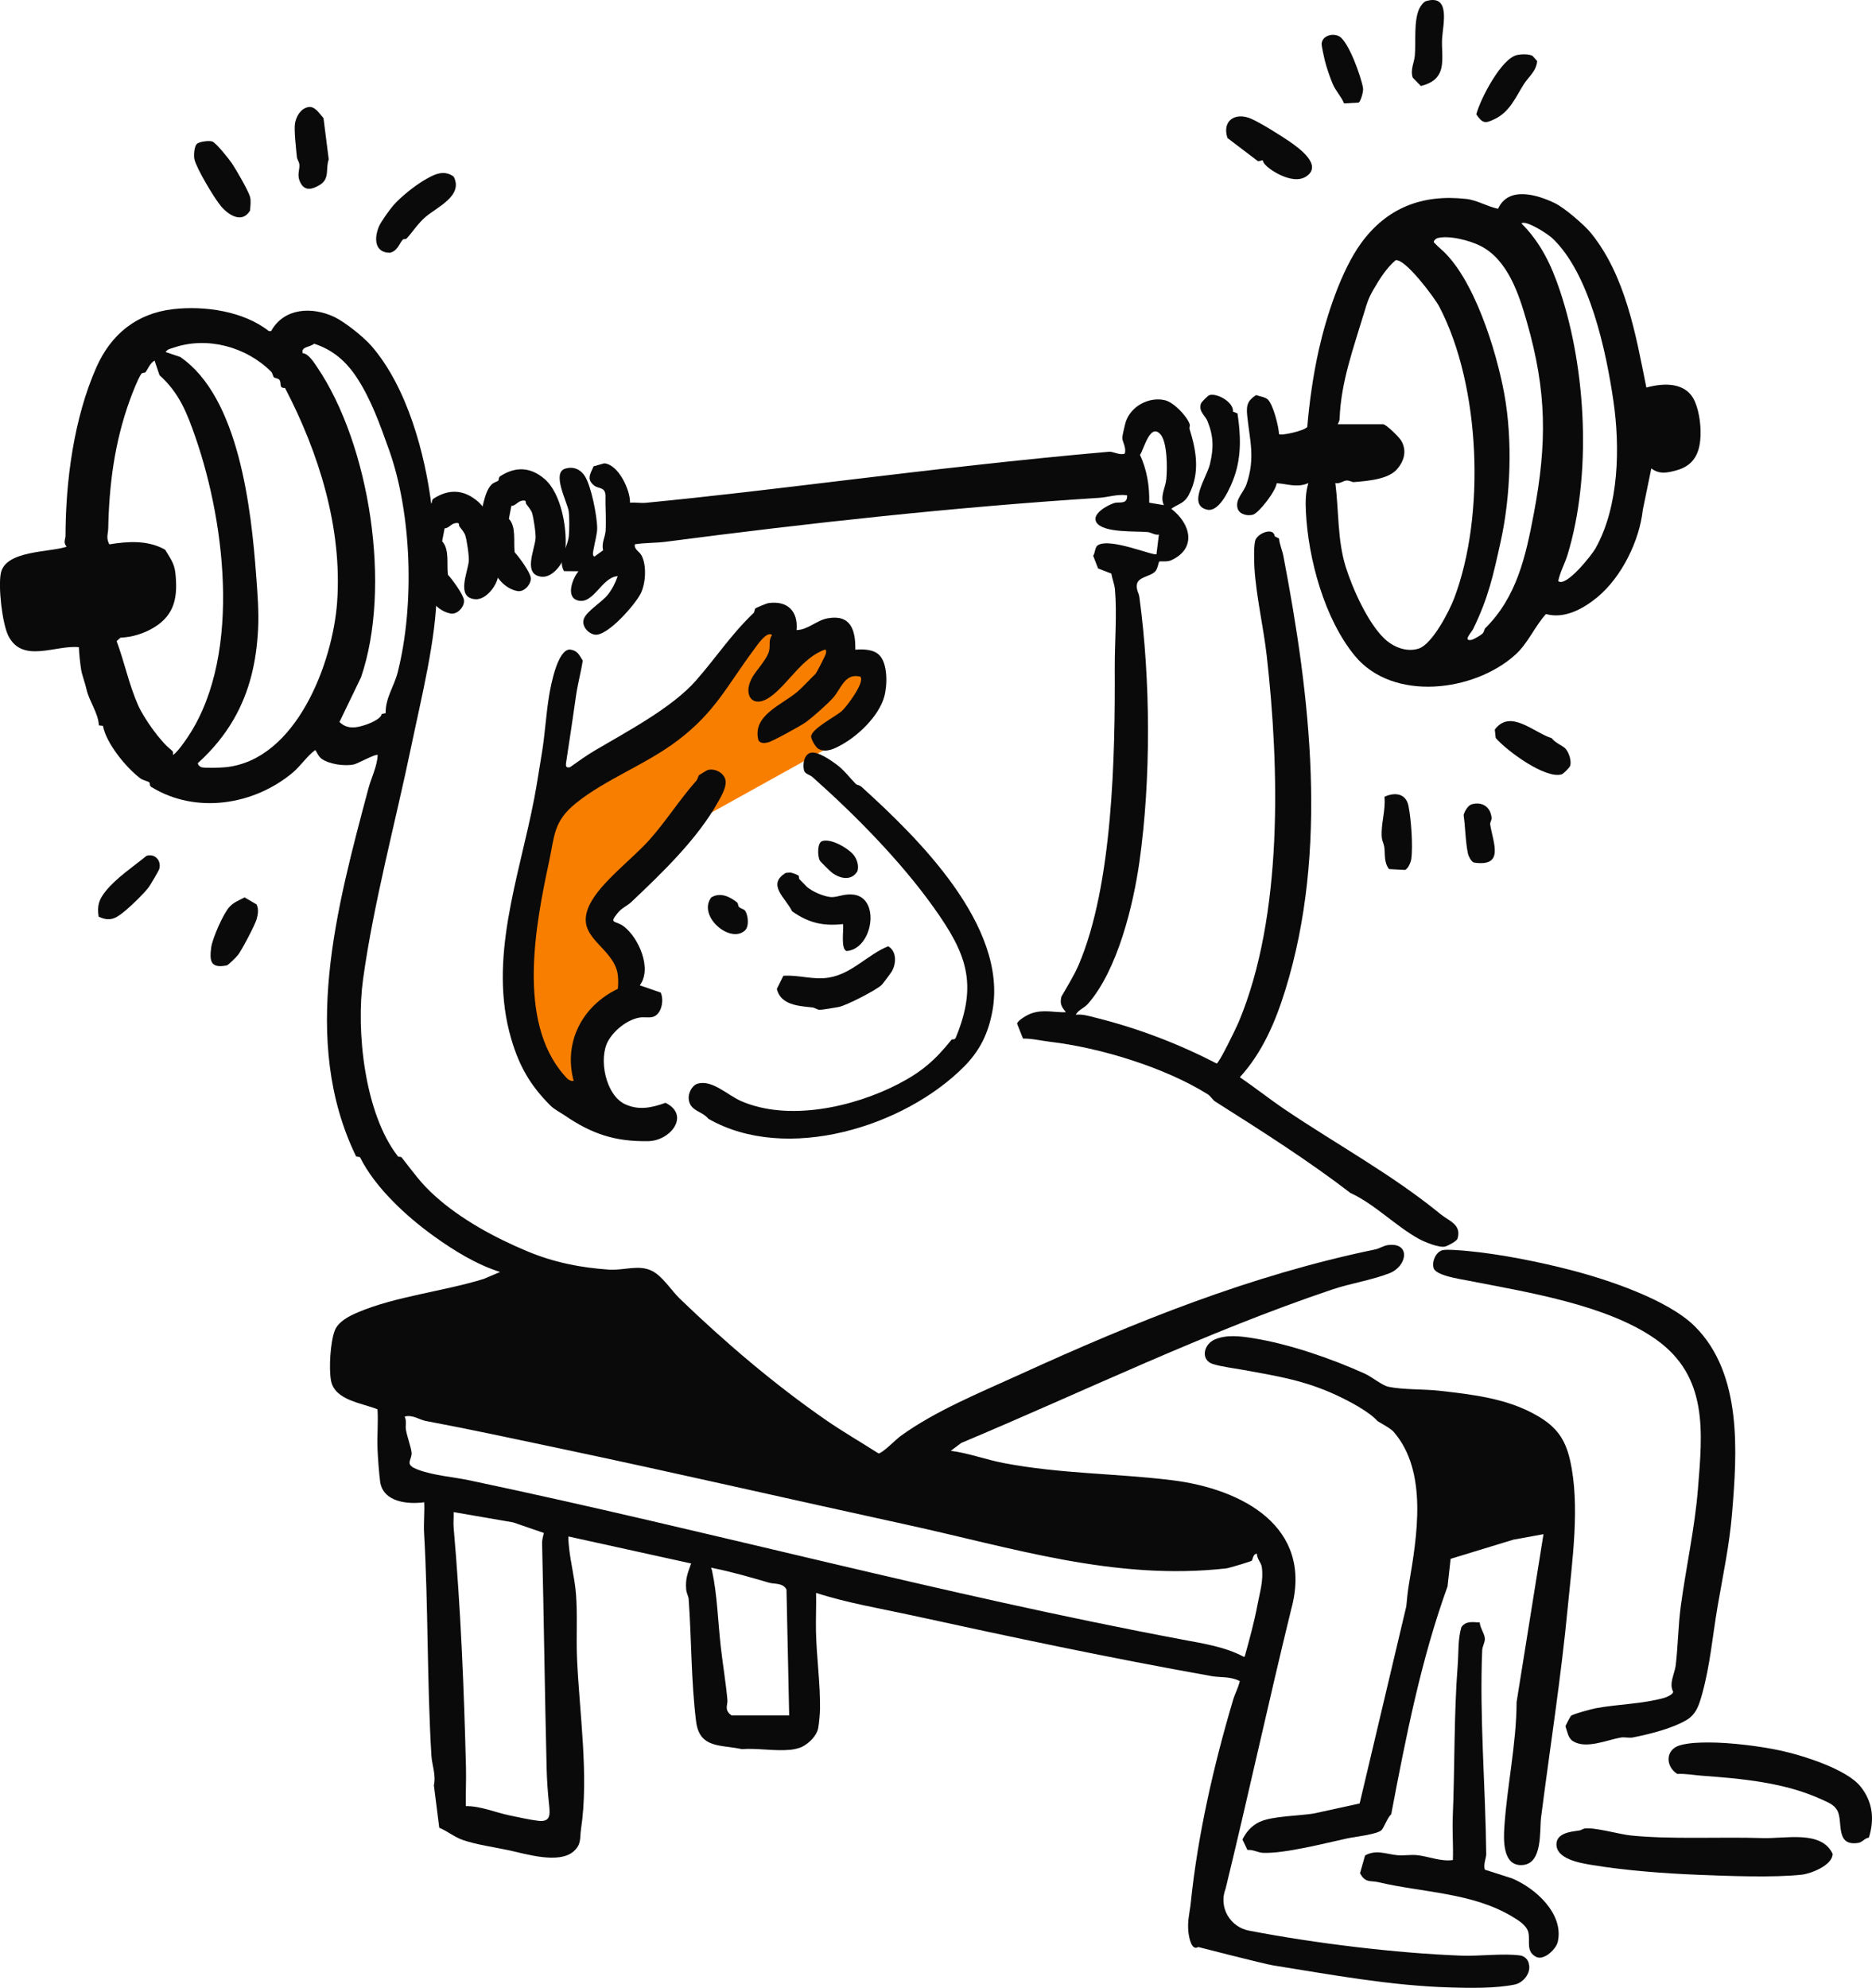 <?xml version="1.0" encoding="UTF-8"?><svg id="a" xmlns="http://www.w3.org/2000/svg" xmlns:xlink="http://www.w3.org/1999/xlink" viewBox="0 0 114.65 121.706"><defs><pattern id="b" x="0" y="0" width="50" height="50" patternTransform="translate(-16.021 -16.632)" patternUnits="userSpaceOnUse" viewBox="0 0 50 50"><rect x="0" width="50" height="50" style="fill:none;"/><rect x="0" width="50" height="50" style="fill:#0a0a0a;"/></pattern></defs><path d="M36.988,68.132l-3.282-1.882-2.447-5.835,2.447-11.789,9.318-6.583,4.552-4.473,1.095,2.61,2.376-1.6.485,1.976,1.782.188-2.526,5-7.626,4.233-6.539,6.015,2.108,5.41c-2.281,1.237-3.028,3.382-1.745,6.729Z" style="fill:#f87e00;"/><path d="M29.275,32.266c-.019.278,0,.552.015.83.025.485.02.985-.087,1.459l.894-.143c.115.8.785,1.639,1.607,1.777.395.066.834-.414.803-.803-.028-.35-.721-1.287-.987-1.575-.081-.665.108-1.552-.353-2.047l.151-.788c.281-.024.386-.278.657-.322.318-.052.184.11.253.2.112.148.305.388.357.546.092.281.244,1.297.215,1.58-.077.74-.784,2.217.378,2.33.663.065,1.339-.818,1.424-1.427.186-1.341-.19-3.674-1.272-4.578-.855-.713-1.741-.758-2.687-.154-.132.084-.071.22-.121.269-.084.084-.279.098-.427.255-.487.518-.513,1.584-.81,2.255.001.114-.002.227-.009.334Z" style="fill:url(#b);"/><path d="M100.833,23.727c1.093-.299,2.451-.339,2.969.856.292.674.4,1.638.328,2.366-.095.958-.509,1.583-1.454,1.846-.569.158-1.057.256-1.542-.118l-.523,2.547c-.201,1.875-1.288,4.1-2.774,5.332-.86.713-2.018,1.354-3.155,1.038-.693.763-1.093,1.781-1.871,2.486-2.516,2.28-7.497,2.905-9.831.075-1.87-2.268-2.864-5.958-3.002-8.845-.028-.592-.022-1.171.154-1.732-.699.297-1.246.053-1.944.005-.035.464-1.086,1.82-1.448,1.927-.336.1-.835-.018-.94-.374-.171-.578.368-.97.55-1.515.536-1.604.193-2.638.035-4.171-.064-.623.01-.912.54-1.261.224.077.578.119.736.284.322.338.648,1.612.672,2.104.101.12,1.567-.199,1.731-.443.134-1.571.358-3.154.702-4.698.454-2.038,1.372-4.871,2.597-6.553,1.556-2.137,3.718-3.013,6.44-2.703.673.077,1.29.47,1.948.602.627-1.405,2.402-.865,3.488-.338.575.279,1.805,1.333,2.211,1.839,2.116,2.635,2.732,6.205,3.381,9.444Z" style="fill:url(#b);"/><path d="M94.533,93.927l-1.844.336-3.846,1.173-.188,1.687c-1.628,4.495-2.555,9.239-3.45,13.951-.227.195-.451.836-.598.976-.273.26-1.662.409-2.118.508-1.337.292-3.827.934-5.131.88-.317-.013-.615-.209-.959-.178l-.305-.637c.217-.453.569-.856,1.036-1.074.816-.38,2.406-.36,3.372-.528l2.769-.606,2.857-12.068c.039-.433.087-.916.159-1.341.491-2.902,1.185-6.908-.937-9.348-.204-.234-.944-.61-.993-.665-.514-.572-1.727-1.215-2.53-1.586-1.948-.9-3.611-1.159-5.667-1.533-.566-.103-1.371-.201-1.884-.366-.756-.244-.585-1.21.15-1.512.728-.299,1.562-.188,2.328-.066,2.201.352,4.797,1.249,6.831,2.169.443.201,1.057.72,1.447.803.888.189,2.181.138,3.12.244,2.067.234,4.197.473,6.034,1.551,1.125.661,1.671,1.391,1.967,2.683.634,2.767.136,6.172-.131,8.973-.415,4.359-1.09,8.624-1.638,12.902-.105.818.113,2.834-1.132,2.929-1.225.094-1.171-1.525-1.118-2.329.164-2.513.739-5.076.75-7.65l1.647-10.278Z" style="fill:url(#b);"/><path d="M48.783,38.576c.678-.006,1.233-.601,1.904-.721,1.403-.252,1.718.696,1.696,1.921.487-.035,1.106-.031,1.469.331.529.529.498,1.866.3,2.561-.334,1.167-1.566,2.356-2.616,2.934-.415.228-.924.499-1.405.252-.161-.082-.453-.572-.454-.755-.002-.469,1.506-1.232,1.885-1.571.287-.257,1.443-1.783,1.122-2.102-.936-.236-1.164.725-1.647,1.278-.341.391-1.234,1.177-1.657,1.493-.286.214-2.058,1.189-2.344,1.257-.204.048-.457.074-.583-.123-.42-1.542,1.482-2.189,2.408-3.002.386-.34.744-.747,1.093-1.08.05-.048.612-1.13.63-1.247.014-.089.041-.248-.076-.226-1.421.508-2.262,2.157-3.379,2.921-.993.678-1.624-.076-1.115-1.115.258-.526.965-1.186,1.095-1.755.072-.318-.05-.642.174-.95-.325-.274-.946.675-1.118.906-1.653,2.216-2.347,3.797-4.653,5.547-1.945,1.476-4.397,2.365-6.222,3.828-1.395,1.119-1.324,2.011-1.662,3.588-.833,3.888-1.967,9.757.903,13.058.155.178.336.415.602.372-.635-2.376.532-4.595,2.708-5.636.07-.859-.014-1.338-.539-2.008-.798-1.018-1.929-1.616-1.187-3.15.648-1.34,2.633-2.807,3.672-3.978,1.012-1.141,1.84-2.454,2.854-3.6.099-.111.11-.281.174-.346.021-.021.485-.302.514-.311.463-.139,1.049.194,1.11.652.055.412-.272.96-.479,1.329-1.273,2.268-3.411,4.313-5.299,6.101-.241.228-.572.348-.832.668-.565.695-.132.432.382.826.909.698,1.74,2.583.972,3.602l1.283.443c.215.478.052,1.332-.476,1.489-.241.072-.561-.009-.853.047-.74.143-1.518.769-1.885,1.415-.617,1.087-.16,3.332,1.028,3.884.85.394,1.634.216,2.481-.084,1.528.76.306,2.322-1.054,2.347-2.042.038-3.475-.449-5.118-1.573-.282-.193-.629-.357-.884-.612-1.228-1.224-1.905-2.412-2.391-4.063-1.446-4.911.481-9.891,1.413-14.774.169-.886.303-1.813.453-2.697.199-1.178.258-2.415.456-3.594.097-.578.509-2.799,1.27-2.786.468.061.557.319.784.677-.106.699-.304,1.413-.405,2.108-.196,1.352-.388,2.691-.601,4.049-.037.233-.075.44.223.373.482-.344,1.018-.727,1.524-1.026,1.934-1.143,4.73-2.607,6.205-4.295,1.29-1.476,2.101-2.762,3.523-4.129.06-.058.047-.209.103-.269.046-.049.68-.312.797-.329,1.165-.168,1.833.49,1.725,1.65Z" style="fill:url(#b);"/><path d="M103.802,81.207c2.922,2.914,2.585,7.729,2.278,11.441-.163,1.97-.557,3.776-.888,5.711-.305,1.78-.455,3.598-.946,5.355-.179.641-.349,1.233-.957,1.593-.886.523-2.268.866-3.284,1.066-.233.046-.505-.036-.744.006-.861.153-2.131.724-2.927.221-.301-.19-.34-.586-.457-.902,0-.056.302-.616.333-.645.118-.114,1.295-.427,1.552-.474,1.37-.249,2.814-.252,4.169-.631.151-.042.517-.211.545-.361-.28-.531.089-1.093.154-1.639.137-1.155.153-2.455.306-3.594.326-2.416.862-4.807,1.054-7.197.279-3.476.641-6.875-2.564-9.149-3.016-2.141-7.967-2.906-11.546-3.61-.482-.095-1.946-.305-2.079-.764-.117-.4.136-.974.526-1.089.253-.075,1.265.017,1.625.052,1.99.193,4.329.663,6.269,1.165,2.236.579,5.938,1.807,7.58,3.445Z" style="fill:url(#b);"/><path d="M52.414,47.996c.062.063.235.073.346.174,3.398,3.075,8.98,8.503,8.02,13.729-.25,1.358-.757,2.41-1.72,3.385-3.652,3.698-10.891,5.95-15.673,3.214-.404-.497-1.113-.451-1.206-1.196-.045-.361.198-.854.546-.956.884-.258,1.83.701,2.651,1.061,2.909,1.273,6.921.372,9.659-1.051,1.422-.739,2.252-1.467,3.236-2.698.043-.054.199.026.262-.125,1.377-3.336.634-5.186-1.333-7.949-2.016-2.831-4.772-5.639-7.44-8.009-.153-.136-.456-.192-.513-.386-.106-.357-.016-.976.377-1.096.438-.133,1.265.458,1.636.733.445.33.814.832,1.153,1.172Z" style="fill:url(#b);"/><path d="M90.625,99.334c.018.318.295.685.314.974.016.251-.151.464-.163.737-.17,4.075.203,8.353.248,12.457.003.254-.192.646-.084.967l1.649.527c1.439.592,3.197,2.163,2.819,3.881-.102.467-.863,1.173-1.329.93-.638-.333-.357-.954-.471-1.48-.096-.445-.603-.753-.974-.976-2.46-1.486-5.492-1.474-8.23-2.12-.461-.109-.782.072-1.11-.546l.309-1.086c.684-.39,1.341-.067,1.997-.015.39.031.81-.045,1.203-.003.702.075,1.441.405,2.178.297.033-.873-.043-1.759-.007-2.632.128-3.07.066-6.244.303-9.297.061-.779.002-1.558.224-2.326.273-.395.684-.311,1.121-.289Z" style="fill:url(#b);"/><path d="M97.043,111.949c.584-.095,2.152.356,2.818.424,2.503.255,5.535.077,8.091.161,1.404.046,3.598-.499,4.289.967-.006.685-1.303,1.207-1.887,1.273-1.694.19-4.534.081-6.303.01-2.135-.085-4.494-.262-6.591-.609-.703-.117-2.156-.363-2.136-1.274.015-.687.914-.763,1.378-.827.136-.019.244-.108.34-.123Z" style="fill:url(#b);"/><path d="M114.461,112.504c-.266.035-.394.285-.649.325-1.461.228-.904-1.345-1.3-2.007-.202-.339-.535-.464-.877-.623-2.314-1.078-4.972-1.303-7.426-1.485-.487-.036-.981-.135-1.482-.106-.752-.474-.727-1.504.159-1.754.561-.158,1.191-.172,1.769-.173,1.263,0,3.02.206,4.319.48,1.372.289,4.12,1.142,4.978,2.222.744.936.859,1.99.509,3.122Z" style="fill:url(#b);"/><path d="M54.002,60.295c-.314.317-2.163,1.261-2.622,1.353-.212.042-1.023.177-1.171.177-.15,0-.296-.129-.453-.146-.837-.09-1.939-.14-2.179-1.131l.398-.806c.955-.071,1.826.273,2.806.106,1.407-.24,2.355-1.403,3.613-1.914.536.303.504,1.068.219,1.547-.064.107-.549.753-.61.815Z" style="fill:url(#b);"/><path d="M48.906,53.612c.04.038.009.173.064.227.15.145.246.246.407.414.31.323,1.151.673,1.581.672.363-.001.793-.231,1.35-.148,1.622.242,1.148,3.304-.448,3.45-.389-.097-.175-1.323-.226-1.651-1.24.133-2.111-.073-3.119-.781-.412-.84-1.572-1.641-.389-2.354l.28-.021c.098.008.439.133.5.192Z" style="fill:url(#b);"/><path d="M75.514,25.204l.277.107c.193,1.3.252,2.585-.19,3.858-.222.642-.895,2.211-1.67,2.035-1.23-.28-.02-1.987.17-2.785.232-.974.232-1.697-.149-2.638-.14-.345-.553-.574-.404-1.064.031-.103.424-.496.527-.527.457-.139,1.493.432,1.439,1.013Z" style="fill:url(#b);"/><path d="M24.894,14.609c-.043.046-.181.015-.224.061-.218.233-.308.687-.784.804-.945.004-.98-.873-.685-1.591.125-.306.68-1.074.913-1.337.421-.475,1.243-1.143,1.817-1.483.596-.354,1.218-.715,1.855-.251.607,1.176-1.018,1.861-1.731,2.475-.481.414-.784.922-1.16,1.322Z" style="fill:url(#b);"/><path d="M77.335,9.809l-.282.067-1.878-1.426c-.354-1.087.506-1.605,1.472-1.172.565.253,1.813,1.028,2.35,1.4.584.405,1.969,1.411,1.053,2.089-.476.352-1.091.191-1.604-.038-.329-.147-1.063-.572-1.111-.92Z" style="fill:url(#b);"/><path d="M12.054,8.812c.139-.139.724-.217.936-.154.234.07,1.03,1.073,1.211,1.339.258.38.999,1.665,1.109,2.04.074.252.021.592.003.859-.498.813-1.322.268-1.784-.278-.407-.483-1.501-2.313-1.624-2.876-.051-.234-.006-.776.148-.93Z" style="fill:url(#b);"/><path d="M95.852,45.808c.221.218.408.759.313,1.076-.033.11-.415.492-.524.525-.997.298-3.366-1.446-4.037-2.228l-.056-.514c.956-1.283,2.387.188,3.491.529.177.264.663.465.813.612Z" style="fill:url(#b);"/><path d="M18.88,6.556c.404-.079.694.412.933.677l.32,2.522c-.207.586.081,1.186-.546,1.565-.452.274-.907.405-1.183-.128-.247-.478-.039-.772-.068-1.119-.013-.159-.137-.302-.153-.461-.044-.452-.187-1.672-.115-2.066.079-.43.347-.899.811-.99Z" style="fill:url(#b);"/><path d="M87.347.065c1.513-.437,1.026,1.438.973,2.306-.033.531.077,1.241-.041,1.776-.148.671-.632.958-1.255,1.12l-.502-.515c-.161-.471.095-.947.128-1.334.074-.859-.076-2.122.27-2.88.072-.159.263-.426.426-.474Z" style="fill:url(#b);"/><path d="M92.903,3.371c.263-.058.714-.075.954.046l.286.322c-.045.615-.532.969-.812,1.409-.498.783-.849,1.681-1.769,2.131-.603.295-.752.291-1.147-.276.245-.942,1.532-3.421,2.489-3.632Z" style="fill:url(#b);"/><path d="M14.981,54.943l.731.429c.144.282.088.62.003.911-.105.36-.89,1.852-1.129,2.171-.094.125-.591.622-.697.653-.973.188-1.07-.229-.954-1.104.073-.549.739-2.07,1.119-2.481.267-.288.592-.403.927-.58Z" style="fill:url(#b);"/><path d="M84.79,48.783c.627-.293,1.308-.218,1.468.542.166.788.287,2.49.174,3.275-.029.202-.201.604-.39.66l-.968-.051c-.329-.409-.233-.909-.294-1.356-.026-.193-.134-.356-.153-.596-.066-.815.25-1.646.163-2.475Z" style="fill:url(#b);"/><path d="M6.04,56.119c-.101-.686.021-1.052.44-1.57.652-.807,1.689-1.496,2.497-2.154.503-.147.904.268.785.785-.026.113-.554,1.006-.658,1.144-.272.361-.985,1.054-1.343,1.357-.579.489-.961.801-1.72.439Z" style="fill:url(#b);"/><path d="M82.317,6.332c-.179-.442-.489-.721-.691-1.184-.166-.38-.394-1.056-.492-1.458-.048-.2-.201-.878-.191-1.017.033-.47.645-.666,1.064-.455.581.293,1.373,2.524,1.473,3.189.028.183-.131.777-.269.874l-.895.052Z" style="fill:url(#b);"/><path d="M90.126,49.245c.66-.191,1.168.169,1.226.833.012.138-.106.266-.086.395.165,1.108.912,2.618-.993,2.338-.155-.045-.33-.374-.365-.535-.163-.753-.157-1.61-.27-2.371.048-.223.272-.597.489-.66Z" style="fill:url(#b);"/><path d="M45.151,55.259c.059.048.047.207.107.265.137.133.297.114.382.245.185.285.246.944-.003,1.185-.893.865-2.929-.856-2.081-2.006.542-.339,1.14-.062,1.596.311Z" style="fill:url(#b);"/><path d="M50.37,51.489c.541-.153,1.504.406,1.869.806.24.264.378.693.276,1.039-.359.612-1.051.476-1.56.095-.112-.084-.711-.672-.751-.749-.136-.267-.166-1.097.166-1.191Z" style="fill:url(#b);"/><path d="M16.265,23.095c.075.071.27.052.35.174.133.203-.063.498.332.484,2.079,3.978,3.513,8.586,3.193,13.105-.264,3.726-2.503,9.679-6.835,10.115-.301.03-1.258.063-1.49-.003-.058-.017-.303-.211-.157-.293.844-.771,1.58-1.654,2.152-2.648.985-1.713,1.387-3.54,1.487-5.498.055-1.077-.033-2.191-.118-3.321-.302-4.04-1.042-10.889-4.649-13.354l-.896-.304c.125-.188.298-.199.486-.264,2.058-.71,4.45-.055,5.971,1.462.103.103.109.283.176.346Z" style="fill:#fff;"/><path d="M10.083,46.227c.019-.146.027-.21-.097-.306-.671-.519-1.673-1.931-2.033-2.739-.563-1.265-.835-2.639-1.319-3.93l.236-.213c.72-.023,1.46-.259,2.068-.632,1.279-.784,1.452-1.903,1.292-3.351-.065-.587-.342-.922-.624-1.401-1.07-.598-2.256-.514-3.42-.328-.213-.406-.073-.645-.066-.976.054-2.63.378-5.264,1.332-7.88.15-.411.458-1.208.674-1.553.083-.133.232-.073.269-.121.166-.208.267-.548.563-.72l.304.896c1.211,1.087,1.689,2.323,2.201,3.799,1.879,5.416,2.869,13.811-.712,18.699-.179.244-.425.591-.668.757Z" style="fill:#fff;"/><path d="M23.111,43.661l-.24.052c-.044.288-.646.543-.933.644-.576.204-1.172.323-1.655-.155l1.318-2.731c1.888-5.509.55-14.22-2.689-18.999-.199-.293-.54-.838-.88-.846-.114-.418.439-.355.698-.583,1.13.366,1.932,1.055,2.583,2.028.903,1.352,1.463,2.957,1.999,4.452,1.401,3.911,1.583,9.517.536,13.643-.218.859-.757,1.572-.737,2.495Z" style="fill:#fff;"/><path d="M93.636,120.247c-.038-.264-.264-.488-.525-.525-1.04-.145-2.497.052-3.61.01-4.021-.151-8.944-.756-12.891-1.51-.03-.006-.061-.011-.092-.017-1.19-.213-1.9-1.45-1.456-2.574,1.404-5.765,2.636-11.466,4.023-17.127,1.379-5.051-3.041-7.351-7.282-7.877-3.452-.428-6.843-.386-10.344-1.056-1.078-.206-2.143-.609-3.228-.747l.642-.482c7.57-3.175,14.89-6.755,22.709-9.391,1.113-.375,2.388-.565,3.505-.995,1.112-.428,1.323-1.91-.079-1.728-.264.034-.526.213-.783.266-7.626,1.578-14.685,4.425-21.75,7.65-2.401,1.096-5.19,2.228-7.322,3.778-.275.2-1.122,1.064-1.347,1.062-1.06-.677-2.18-1.323-3.218-2.041-3.175-2.194-6.216-4.797-8.935-7.415-.565-.544-1.062-1.39-1.728-1.722-.804-.401-1.732-.014-2.626-.075-1.767-.12-3.381-.444-5.021-1.129-2.012-.841-4.05-1.956-5.625-3.37-.912-.819-1.311-1.435-2.061-2.376-.036-.046-.187-.016-.223-.062-2.041-2.616-2.571-7.665-2.133-10.839.649-4.693,1.988-9.622,2.956-14.288.568-2.741,1.552-6.665,1.545-9.423,0-.216-.142-.398-.127-.566.016-.185.193-.435.127-.696l-.332.053c.013-.074-.163-.368-.146-.399.001-.003.286-.221.301-.283.017-.067.02-1.779.02-1.779.107-.566-.086-1.079-.148-1.577-.398-3.225-1.498-7.3-3.684-9.816-.476-.547-1.623-1.469-2.274-1.776-1.359-.64-3.077-.566-3.872.869l-.14-.005c-1.539-1.216-3.933-1.563-5.854-1.342-2.23.257-3.803,1.53-4.7,3.55-1.38,3.106-1.89,6.968-1.895,10.322,0,.222-.164.401.068.674-1.056.352-3.723.214-4.026,1.601-.177.812.077,3.088.453,3.847.855,1.726,2.913.551,4.322.703.019.47.077.963.147,1.428.031.205.242.797.326,1.174.154.693.726,1.454.751,2.182l.251.033c.199,1.063,1.4,2.538,2.278,3.205.175.133.499.183.571.262.047.052-.02.191.116.274,2.724,1.678,6.297,1.119,8.688-.905.436-.369.914-1.061,1.347-1.353.032-.022.179.376.378.522.472.348,1.436.479,1.998.354.232-.052,1.355-.675,1.449-.576-.03.705-.387,1.374-.569,2.056-1.923,7.231-4.201,15.441-.75,22.521l.237.046c.914,1.849,2.839,3.628,4.538,4.846,1.223.877,2.602,1.729,4.043,2.182l-1,.424c-2.434.757-5.403,1.066-7.705,2.045-.539.229-1.202.555-1.425,1.125-.263.675-.371,2.339-.221,3.083.24,1.188,1.917,1.35,2.842,1.732.052.819-.035,1.652.003,2.471.024.537.087,1.425.157,1.944.169,1.267,1.682,1.414,2.7,1.275.032.621-.042,1.262-.007,1.881.26,4.551.176,9.135.45,13.65.034.551.291,1.174.15,1.799l.329,2.597c.492.204.923.567,1.429.745.824.29,1.944.444,2.819.631,1.06.227,3.078.863,3.981.071.494-.432.374-.839.451-1.349.497-3.281-.103-7.161-.244-10.503-.054-1.281.038-2.585-.062-3.897-.088-1.147-.453-2.365-.469-3.51.01-.008.012-.01.022-.017l7.5,1.65c-.204.572-.36.916-.306,1.582.019.238.141.422.153.596.18,2.491.147,5.024.456,7.494.209,1.672,1.516,1.412,2.801,1.694.943-.073,1.996.135,2.978.04.209-.02.536-.093.716-.184.418-.212.878-.658.979-1.121.051-.235.112-.921.115-1.176.021-1.593-.218-3.248-.248-4.794-.015-.776.025-1.557.007-2.331,1.913.621,3.925.951,5.894,1.381,6.115,1.337,12.087,2.603,18.334,3.716.546.097,1.144.006,1.722.303-.086.403-.292.754-.413,1.162-1.182,3.981-2.163,8.262-2.589,12.411-.063.612-.22,1.101-.144,1.799.032.297.185,1.172.603.91,0,0,4.03,1.036,4.566,1.121,3.579.573,7.173,1.24,10.795,1.352,1.224.038,2.863.068,4.033-.179.516-.109,1.003-.716.853-1.254ZM32.96,111.475c-.524-.061-1.232-.221-1.768-.333-.882-.184-1.754-.574-2.66-.565-.02-.774.026-1.556.007-2.331-.122-4.886-.322-9.756-.754-14.697-.028-.322.01-.651-.003-.972l3.647.629,1.879.647c-.042.167-.111.44-.108.599.108,4.545.165,9.201.278,13.808.018.747.074,1.526.152,2.245.067.625.079,1.058-.669.971ZM44.808,105.026c-.479-.328-.231-.651-.258-.947-.098-1.095-.295-2.239-.415-3.331-.165-1.504-.209-3.113-.524-4.577-.048-.221-.15-.208.149-.148,1.081.219,2.264.561,3.329.872.356.104.85-.006,1.079.421l.165,7.71h-3.525ZM72.405,100.379c-14.584-2.734-29.061-6.675-43.653-9.747-1.005-.212-2.13-.284-3.112-.638-.945-.341-.393-.573-.434-1.066-.027-.321-.302-1.047-.352-1.445-.028-.223.061-.488-.072-.756.496-.13.889.194,1.303.271,2.736.513,5.485,1.108,8.216,1.684,7.096,1.496,14.122,3.117,21.152,4.648,6.561,1.428,12.8,3.46,19.65,2.693.167-.019,1.487-.415,1.557-.468.065-.049.07-.434.321-.428-.005.314.258.522.3.825.111.802-.123,1.54-.264,2.286-.204,1.083-.491,2.122-.787,3.189h-.074c-1.132-.607-2.488-.81-3.753-1.047Z" style="fill:url(#b);"/><path d="M88.239,74.345c-2.969-2.43-6.334-4.253-9.508-6.392-.95-.64-1.851-1.356-2.797-2.002,1.382-1.512,2.177-3.385,2.779-5.321,2.659-8.562,1.538-17.983-.114-26.595-.067-.35-.234-.702-.264-1.065l-.263-.133c-.069-.562-.959-.225-1.167.185-.133.261-.101,1.358-.078,1.735.11,1.782.554,3.627.754,5.396.777,6.882,1.009,15.918-1.72,22.425-.138.328-1.206,2.539-1.35,2.534-2.337-1.214-4.826-2.159-7.389-2.8-.409-.102-.813-.232-1.239-.187.164-.308.505-.39.752-.672,1.811-2.07,2.773-6.031,3.15-8.7.712-5.044.685-11.124-.005-16.2-.034-.251-.194-.431-.154-.755.061-.492.848-.494,1.133-.822.145-.166.199-.559.233-.592.047-.046.475.039.741-.084,1.587-.733,1.183-2.246,0-3.15.436-.312.795-.313,1.082-.868.685-1.323.463-2.651.043-4.004-.031-.098.038-.21.003-.308-.182-.517-.992-1.352-1.528-1.471-.975-.217-2.065.368-2.383,1.318-.05.149-.216.87-.216.983,0,.243.271.631.148.975-.318.111-.718-.14-.947-.12-5.478.481-10.898,1.113-16.375,1.773-4.012.483-7.976.966-11.996,1.354-.311.03-.662-.032-.981-.007.024-.775-.717-2.349-1.58-2.407l-.648.181c-.201.466-.456.796.044,1.185.262.204.696.061.682.663-.016.669.055,1.402.007,2.11-.026.386-.264.751-.149,1.183l-.533.385c-.162-.049-.066-.357-.044-.494.057-.354.211-.885.211-1.231,0-.739-.366-2.62-.769-3.223-.271-.406-.694-.579-1.183-.437-.859.25.138,2.082.208,2.612.049.377.045,1.118.009,1.504-.072.767-.708,1.389-.299,2.161l.892.008c-.353.416-.806,1.562-.058,1.782.977.288,1.482-1.432,2.458-1.482-.142.407-.33.785-.597,1.127-.368.47-1.342,1.029-1.485,1.516-.127.431.28.875.68.937.771.118,2.494-1.862,2.82-2.537.296-.613.36-1.68.053-2.291-.14-.278-.47-.369-.422-.703.6-.099,1.289-.077,1.872-.153,8.875-1.158,17.664-2.12,26.56-2.692.562-.036,1.129-.242,1.717-.154.032.596-.496.375-.799.475-.41.136-1.394.666-1.08,1.179.41.671,2.456.522,3.151.598.214.023.424.197.675.151l-.147,1.197c-.123.152-2.873-1.044-3.608-.533-.165.115-.146.458-.269.634l.3.776.811.314c.053.325.195.656.223.977.129,1.48-.019,3.288-.012,4.814.024,5.323-.118,13.294-2.215,18.172-.29.676-.695,1.305-1.056,1.943-.104.462.018.61.276.951-.76.017-1.355-.185-2.107.068-.227.076-.821.408-.882.627l.364.918c.546-.012,1.103.131,1.645.194,3.063.358,7.048,1.57,9.677,3.222.171.107.287.335.457.443,2.867,1.812,5.761,3.66,8.273,5.592,1.474.674,2.774,2.028,4.181,2.804.354.195,1.285.585,1.644.47.172-.055.69-.327.735-.476.261-.87-.521-1.077-1.03-1.493ZM70.383,30.775c.029-.978-.144-2.042-.566-2.923.249-.361.609-1.949,1.242-1.276.444.473.436,2.125.37,2.773-.052.519-.4,1.039-.147,1.578l-.899-.151Z" style="fill:url(#b);"/><path d="M81.933,25.976c.044-.135.106-.178.112-.348.075-2.233.865-4.368,1.508-6.508.174-.577.245-.836.562-1.388.358-.624.812-1.342,1.359-1.799.577-.126,2.391,2.299,2.678,2.848,2.539,4.862,2.826,12.792.909,17.846-.306.808-1.343,2.811-2.17,3.08-.745.243-1.561-.09-2.106-.609-1.008-.961-1.948-3.054-2.365-4.385-.516-1.648-.421-3.44-.637-5.137.258.063.472-.138.684-.156.18-.015.34.105.442.097.801-.066,2.079-.159,2.627-.764.461-.509.648-1.157.277-1.781-.127-.214-.921-.996-1.104-.996h-2.775Z" style="fill:#fff;"/><path d="M90.966,38.459c-.066.066-.06.231-.18.341-.114.104-.539.355-.677.378-.533.088.017-.471.103-.647.956-1.96,1.234-3.29,1.693-5.359.61-2.751.747-6.215.223-9.065-.487-2.649-1.866-7.11-3.883-8.86-.136-.118-.265-.237-.387-.37-.146-.082.099-.277.157-.293.707-.203,2.002.137,2.662.474,1.679.858,2.353,2.969,2.838,4.662,1.217,4.244,1.242,7.394.421,11.735-.496,2.619-1.039,5.087-2.97,7.005Z" style="fill:#fff;"/><path d="M95.433,35.576c.11-.554.409-1.081.569-1.605,1.486-4.858,1.147-11.337-.452-16.137-.531-1.594-1.171-2.95-2.368-4.157.273-.224,1.616.651,1.878.897,2.305,2.16,3.313,6.955,3.754,9.982.404,2.775.363,6.422-1.102,9.024-.23.408-1.814,2.405-2.279,1.995Z" style="fill:#fff;"/><path d="M25.361,33.306c0,.255,0,.511.017.766.003.052.007.103.012.155.003.027.005.053.008.08.021.115.042.23.073.344.107.397.284.769.424,1.154l.113-.018c.115.8.785,1.639,1.607,1.777.395.066.834-.414.803-.803-.028-.35-.721-1.287-.987-1.575-.081-.665.108-1.552-.353-2.047l.151-.788c.281-.024.386-.278.657-.322.318-.052.184.11.253.2.112.148.305.388.357.546.092.281.244,1.297.215,1.58-.077.74-.784,2.217.378,2.33.663.065,1.339-.818,1.424-1.427.186-1.341-.19-3.674-1.272-4.578-.855-.713-1.741-.758-2.687-.154-.132.084-.071.22-.121.269-.084.084-.279.098-.427.255-.426.453-.499,1.327-.708,1.988.039.084.064.174.064.267Z" style="fill:url(#b);"/><path d="M16.773,23.095c.075.071.27.052.35.174.133.203-.063.498.332.484,2.079,3.978,3.513,8.586,3.193,13.105-.264,3.726-2.503,9.679-6.835,10.115-.301.03-1.258.063-1.49-.003-.058-.017-.303-.211-.157-.293.844-.771,1.58-1.654,2.152-2.648.985-1.713,1.387-3.54,1.487-5.498.055-1.077-.033-2.191-.118-3.321-.302-4.04-1.042-10.889-4.649-13.354l-.896-.304c.125-.188.298-.199.486-.264,2.058-.71,4.45-.055,5.971,1.462.103.103.109.283.176.346Z" style="fill:#fff;"/><path d="M10.591,46.227c.019-.146.027-.21-.097-.306-.671-.519-1.673-1.931-2.033-2.739-.563-1.265-.835-2.639-1.319-3.93l.236-.213c.72-.023,1.46-.259,2.068-.632,1.279-.784,1.452-1.903,1.292-3.351-.065-.587-.342-.922-.624-1.401-1.07-.598-2.256-.514-3.42-.328-.213-.406-.073-.645-.066-.976.054-2.63.378-5.264,1.332-7.88.15-.411.458-1.208.674-1.553.083-.133.232-.073.269-.121.166-.208.267-.548.563-.72l.304.896c1.211,1.087,1.689,2.323,2.201,3.799,1.879,5.416,2.869,13.811-.712,18.699-.179.244-.425.591-.668.757Z" style="fill:#fff;"/><path d="M23.619,43.661l-.24.052c-.044.288-.646.543-.933.644-.576.204-1.172.323-1.655-.155l1.318-2.731c1.888-5.509.55-14.22-2.689-18.999-.199-.293-.54-.838-.88-.846-.114-.418.439-.355.698-.583,1.13.366,1.932,1.055,2.583,2.028.903,1.352,1.463,2.957,1.999,4.452,1.401,3.911,1.583,9.517.536,13.643-.218.859-.757,1.572-.737,2.495Z" style="fill:#fff;"/></svg>